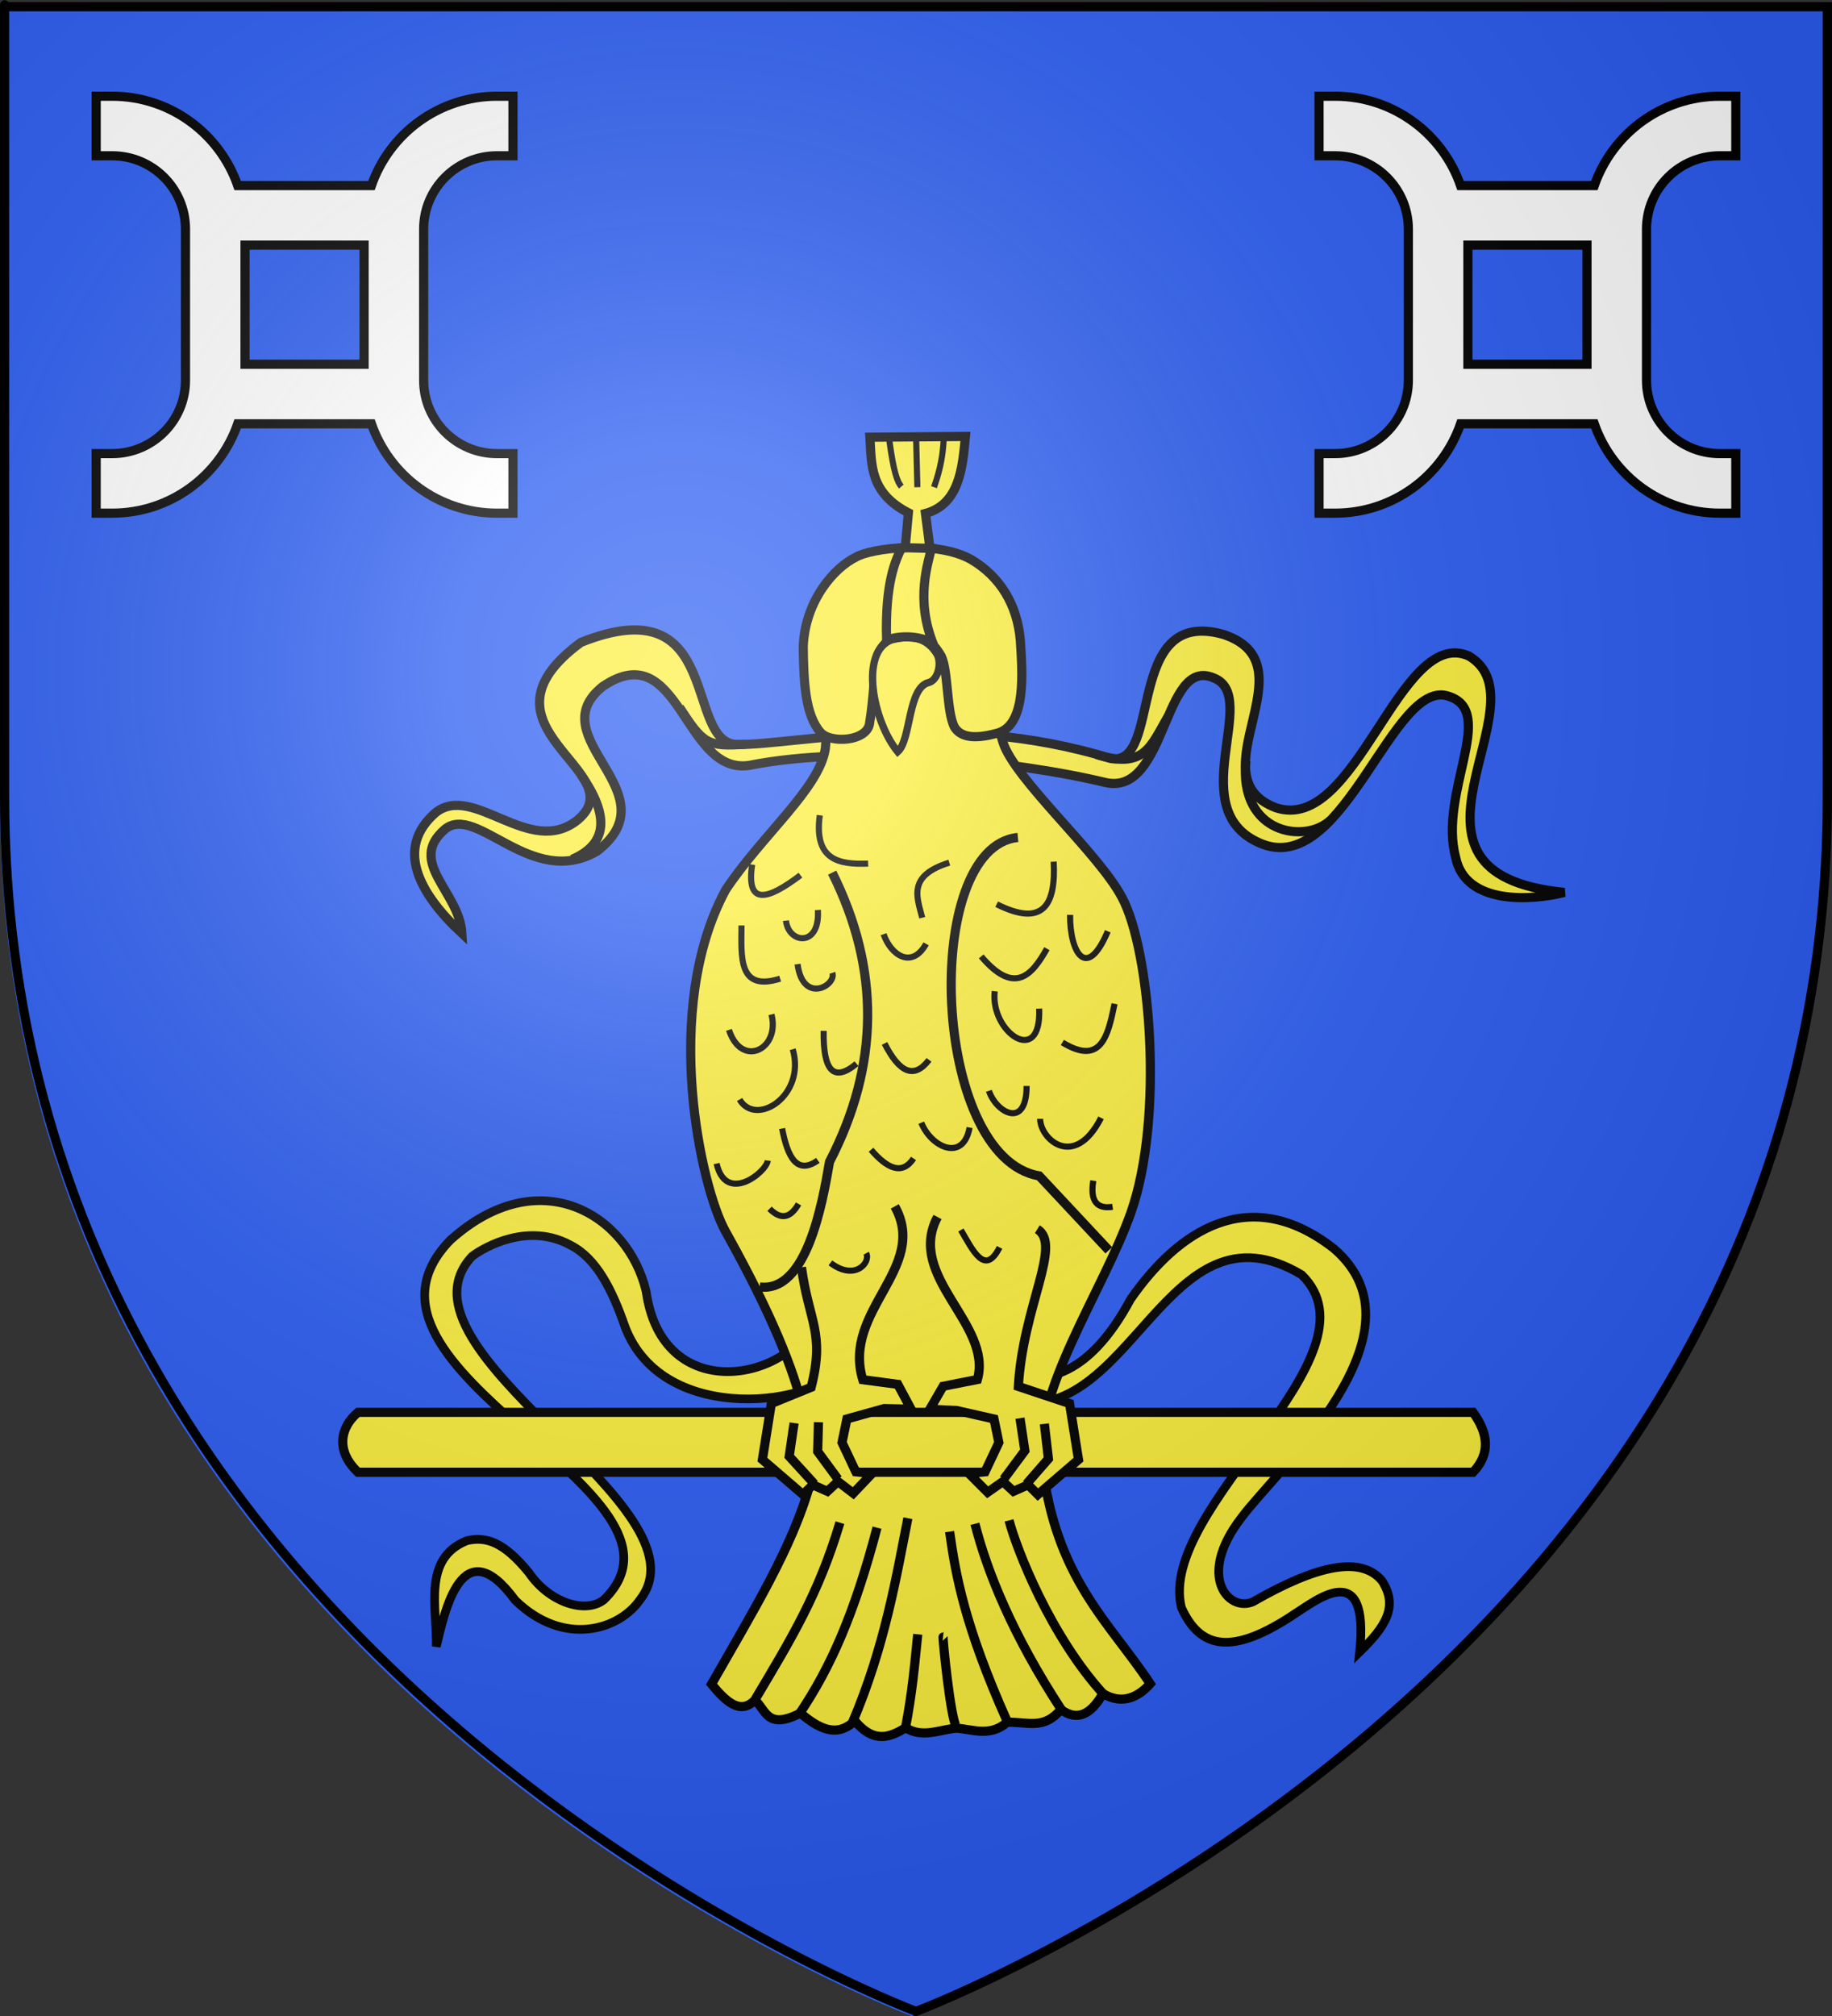 <?xml version="1.0" encoding="UTF-8" standalone="no"?>
<svg
   xmlns:dc="http://purl.org/dc/elements/1.1/"
   xmlns:cc="http://creativecommons.org/ns#"
   xmlns:rdf="http://www.w3.org/1999/02/22-rdf-syntax-ns#"
   xmlns:svg="http://www.w3.org/2000/svg"
   xmlns="http://www.w3.org/2000/svg"
   xmlns:xlink="http://www.w3.org/1999/xlink"
   xmlns:sodipodi="http://sodipodi.sourceforge.net/DTD/sodipodi-0.dtd"
   xmlns:inkscape="http://www.inkscape.org/namespaces/inkscape"
   height="660"
   width="600"
   version="1.0"
   id="svg2"
   sodipodi:version="0.32"
   inkscape:version="0.46"
   sodipodi:docname="blason_ville_fr_mazangé_01_(loir-et-cher).svg"
   sodipodi:docbase="D:\mes documents\Héraldique"
   inkscape:export-filename="/Users/olivier/Desktop/Blason Rouge/Blason_Vide_3D.png"
   inkscape:export-xdpi="144"
   inkscape:export-ydpi="144"
   inkscape:output_extension="org.inkscape.output.svg.inkscape">
  <rect width="100%" height="100%" fill="#333333" stroke="none"/>
  <sodipodi:namedview
     inkscape:window-height="977"
     inkscape:window-width="1280"
     inkscape:pageshadow="2"
     inkscape:pageopacity="0.0"
     guidetolerance="10.0"
     gridtolerance="10.0"
     objecttolerance="10.0"
     borderopacity="1.0"
     bordercolor="#666666"
     pagecolor="#ffffff"
     id="base"
     showgrid="false"
     height="660px"
     inkscape:zoom="1.1621212"
     inkscape:cx="299.99987"
     inkscape:cy="329.99972"
     inkscape:window-x="-4"
     inkscape:window-y="-4"
     inkscape:current-layer="layer4" />
  <desc
     id="desc4">Flag of Canton of Valais (Wallis)</desc>
  <defs
     id="defs6">
    <inkscape:perspective
       sodipodi:type="inkscape:persp3d"
       inkscape:vp_x="0 : 330 : 1"
       inkscape:vp_y="0 : 1000 : 0"
       inkscape:vp_z="600 : 330 : 1"
       inkscape:persp3d-origin="300 : 220 : 1"
       id="perspective35" />
    <linearGradient
       id="linearGradient2893">
      <stop
         style="stop-color:white;stop-opacity:0.314;"
         offset="0"
         id="stop2895" />
      <stop
         id="stop2897"
         offset="0.19"
         style="stop-color:white;stop-opacity:0.251;" />
      <stop
         style="stop-color:#6b6b6b;stop-opacity:0.125;"
         offset="0.6"
         id="stop2901" />
      <stop
         style="stop-color:black;stop-opacity:0.125;"
         offset="1"
         id="stop2899" />
    </linearGradient>
    <linearGradient
       id="linearGradient2885">
      <stop
         id="stop2887"
         offset="0"
         style="stop-color:white;stop-opacity:1;" />
      <stop
         style="stop-color:white;stop-opacity:1;"
         offset="0.229"
         id="stop2891" />
      <stop
         id="stop2889"
         offset="1"
         style="stop-color:black;stop-opacity:1;" />
    </linearGradient>
    <linearGradient
       id="linearGradient2955">
      <stop
         id="stop2867"
         offset="0"
         style="stop-color:#fd0000;stop-opacity:1;" />
      <stop
         style="stop-color:#e77275;stop-opacity:0.659;"
         offset="0.5"
         id="stop2873" />
      <stop
         style="stop-color:black;stop-opacity:0.323;"
         offset="1"
         id="stop2959" />
    </linearGradient>
    <radialGradient
       inkscape:collect="always"
       xlink:href="#linearGradient2955"
       id="radialGradient2961"
       cx="225.524"
       cy="218.901"
       fx="225.524"
       fy="218.901"
       r="300"
       gradientTransform="matrix(-4.167939e-4,2.183,-1.884,-3.599562e-4,615.597,-289.121)"
       gradientUnits="userSpaceOnUse" />
    <polygon
       id="star"
       transform="scale(53,53)"
       points="0,-1 0.588,0.809 -0.951,-0.309 0.951,-0.309 -0.588,0.809 0,-1 " />
    <clipPath
       id="clip">
      <path
         d="M 0,-200 L 0,600 L 300,600 L 300,-200 L 0,-200 z"
         id="path10" />
    </clipPath>
    <radialGradient
       inkscape:collect="always"
       xlink:href="#linearGradient2955"
       id="radialGradient1911"
       gradientUnits="userSpaceOnUse"
       gradientTransform="matrix(-4.167939e-4,2.183,-1.884,-3.599562e-4,615.597,-289.121)"
       cx="225.524"
       cy="218.901"
       fx="225.524"
       fy="218.901"
       r="300" />
    <radialGradient
       inkscape:collect="always"
       xlink:href="#linearGradient2955"
       id="radialGradient2865"
       gradientUnits="userSpaceOnUse"
       gradientTransform="matrix(0,1.749,-1.593,-1.049767e-7,551.788,-191.29)"
       cx="225.524"
       cy="218.901"
       fx="225.524"
       fy="218.901"
       r="300" />
    <radialGradient
       inkscape:collect="always"
       xlink:href="#linearGradient2955"
       id="radialGradient2871"
       gradientUnits="userSpaceOnUse"
       gradientTransform="matrix(0,1.386,-1.323,-5.741131e-8,-158.082,-109.541)"
       cx="225.524"
       cy="218.901"
       fx="225.524"
       fy="218.901"
       r="300" />
    <radialGradient
       inkscape:collect="always"
       xlink:href="#linearGradient2893"
       id="radialGradient3163"
       gradientUnits="userSpaceOnUse"
       gradientTransform="matrix(1.353,0,0,1.349,-77.629,-85.747)"
       cx="221.445"
       cy="226.331"
       fx="221.445"
       fy="226.331"
       r="300" />
    <inkscape:perspective
       id="perspective10"
       inkscape:persp3d-origin="372.04724 : 350.78739 : 1"
       inkscape:vp_z="744.09448 : 526.18109 : 1"
       inkscape:vp_y="0 : 1000 : 0"
       inkscape:vp_x="0 : 526.18109 : 1"
       sodipodi:type="inkscape:persp3d" />
    <inkscape:perspective
       id="perspective30406"
       inkscape:persp3d-origin="372.04724 : 350.78739 : 1"
       inkscape:vp_z="744.09448 : 526.18109 : 1"
       inkscape:vp_y="0 : 1000 : 0"
       inkscape:vp_x="0 : 526.18109 : 1"
       sodipodi:type="inkscape:persp3d" />
    <inkscape:perspective
       id="perspective30813"
       inkscape:persp3d-origin="372.04724 : 350.78739 : 1"
       inkscape:vp_z="744.09448 : 526.18109 : 1"
       inkscape:vp_y="0 : 1000 : 0"
       inkscape:vp_x="0 : 526.18109 : 1"
       sodipodi:type="inkscape:persp3d" />
    <inkscape:perspective
       id="perspective3116"
       inkscape:persp3d-origin="372.04724 : 350.78739 : 1"
       inkscape:vp_z="744.09448 : 526.18109 : 1"
       inkscape:vp_y="0 : 1000 : 0"
       inkscape:vp_x="0 : 526.18109 : 1"
       sodipodi:type="inkscape:persp3d" />
    <inkscape:perspective
       id="perspective3183"
       inkscape:persp3d-origin="372.04724 : 350.78739 : 1"
       inkscape:vp_z="744.09448 : 526.18109 : 1"
       inkscape:vp_y="0 : 1000 : 0"
       inkscape:vp_x="0 : 526.18109 : 1"
       sodipodi:type="inkscape:persp3d" />
    <inkscape:perspective
       id="perspective4206"
       inkscape:persp3d-origin="372.04724 : 350.78739 : 1"
       inkscape:vp_z="744.09448 : 526.18109 : 1"
       inkscape:vp_y="0 : 1000 : 0"
       inkscape:vp_x="0 : 526.18109 : 1"
       sodipodi:type="inkscape:persp3d" />
  </defs>
  <g
     inkscape:groupmode="layer"
     id="layer3"
     inkscape:label="Fond écu"
     style="display:inline">
    <path
       id="path2855"
       style="fill:#2b5df2;fill-opacity:1;fill-rule:evenodd;stroke:none;stroke-width:1px;stroke-linecap:butt;stroke-linejoin:miter;stroke-opacity:1"
       d="M 298.5,660 C 298.5,660 597,547.68 597,262.228 C 597,-23.223 597,3.676 597,3.676 L 0,3.676 L 0,262.228 C 0,547.68 298.5,660 298.5,660 z"
       sodipodi:nodetypes="cccccc" />
  </g>
  <g
     inkscape:groupmode="layer"
     id="layer4"
     inkscape:label="Meubles">
    <path
       style="opacity:1;fill:#fcef3c;fill-opacity:1;stroke:#000000;stroke-width:2.85;stroke-miterlimit:4;stroke-dasharray:none;stroke-opacity:1"
       d="M 142.887,539.053 C 143.174,526.087 138.338,510.191 152.952,504.374 C 159.255,502.965 165.015,504.78 173.27,514.927 C 179.779,524.502 191.637,528.519 197.772,523.748 C 233.954,488.533 105.962,448.716 147.487,405.988 C 176.646,379.787 205.631,397.638 211.606,422.72 C 216.851,460.466 258.905,452.381 266.972,431.126 L 324.204,447.905 C 340.823,455.25 356.458,451.034 370.268,425.363 C 385.741,403.072 409.084,387.097 436.843,408.756 C 468.922,436.355 418.03,481.305 406.531,496.909 C 391.623,516.243 402.586,527.946 410.451,524.352 C 431.576,512.222 445.788,509.387 452.595,517.491 C 458.049,525.895 453.849,532.475 445.319,540.786 C 448.504,509.892 431.469,523.657 424.173,528.272 C 403.431,542.21 393.029,539.789 386.929,526.312 C 378.764,493.509 453.587,443.89 426.305,417.329 C 381.897,390.78 370.767,468.066 330.084,458.686 L 273.239,447.905 C 270.056,459.028 217.282,468.116 204.633,434.183 C 200.482,422.191 195.338,412.02 186.991,407.721 C 173.246,400.075 158.934,408.054 154.648,411.265 C 125.63,442.219 233.439,492.98 209.645,523.672 C 202.807,533.675 184.555,539.289 168.746,523.899 C 151.331,500.219 145.688,527.373 142.887,539.053 z"
       id="path4121"
       sodipodi:nodetypes="ccccccccccccccccccccccccc" />
    <path
       style="opacity:1;fill:#fcef3c;fill-opacity:1;stroke:#000000;stroke-width:3;stroke-miterlimit:4;stroke-dasharray:none;stroke-opacity:1"
       d="M 151.278,305.564 C 136.994,292.275 129.429,277.593 142.633,266.073 C 155.063,256.116 173.491,281.068 189.203,268.424 C 208.222,252.469 152.294,238.239 190.263,210.303 C 237.342,191.554 223.726,243.7 241.587,243.732 C 259.516,244.033 311.318,231.997 363.788,248.328 C 380.977,251.28 367.974,198.426 400.738,207.721 C 430.167,217.517 391.058,254.225 417.842,264.428 C 444.398,273.299 458.216,204.616 481.093,214.777 C 506.991,230.192 449.094,286.039 512.364,292.152 C 502.037,294.796 479.844,296.519 476.72,280.586 C 471.106,259.509 490.415,232.948 474.437,227.941 C 456.33,221.627 440.491,286.215 413.759,276.463 C 386.33,266.107 413.147,228.159 397.63,221.998 C 380.8,214.442 382.335,260.682 362.103,256.189 C 332.846,249.136 280.461,243.597 245.31,250.583 C 223.84,253.752 222.724,207.698 197.46,224.689 C 176.232,241.519 220.536,259.38 195.536,278.669 C 174.063,291.147 156.176,263.009 145.743,271.451 C 133.104,282.296 150.512,291.916 151.278,305.564 z"
       id="path4123"
       sodipodi:nodetypes="cccccccccccccccccccc" />
    <g
       transform="matrix(0.6,0,0,0.6,31.5,-463.417)"
       id="g2584"
       inkscape:label="Calque 1"
       style="fill:#ffffff;fill-opacity:1;stroke:#000000;stroke-width:5;stroke-miterlimit:4;stroke-dasharray:none;stroke-opacity:1;display:inline"
       inkscape:tile-cx="99.75"
       inkscape:tile-cy="99.749994"
       inkscape:tile-w="136.5"
       inkscape:tile-h="136.50001"
       inkscape:tile-x0="31.5"
       inkscape:tile-y0="31.499988">
      <path
         id="path2383"
         d="M 0,824.862 L 0,857.362 L 8.75,857.362 C 30.83,857.362 48.75,875.282 48.75,897.362 L 48.75,979.862 C 48.75,1001.942 30.83,1019.862 8.75,1019.862 L 0,1019.862 L 0,1052.362 L 8.75,1052.362 C 40.445,1052.362 67.403,1031.968 77.25,1003.612 L 150.25,1003.612 C 160.097,1031.968 187.055,1052.362 218.75,1052.362 L 227.5,1052.362 L 227.5,1019.862 L 218.75,1019.862 C 196.67,1019.862 178.75,1001.942 178.75,979.862 L 178.75,897.362 C 178.75,875.282 196.67,857.362 218.75,857.362 L 227.5,857.362 L 227.5,824.862 L 218.75,824.862 C 187.051,824.862 160.094,845.251 150.25,873.612 L 77.25,873.612 C 67.406,845.251 40.449,824.862 8.75,824.862 L 0,824.862 z M 81.25,906.112 L 146.25,906.112 L 146.25,971.112 L 81.25,971.112 L 81.25,906.112 z"
         style="fill:#ffffff;fill-opacity:1;stroke:#000000;stroke-width:5;stroke-miterlimit:4;stroke-dasharray:none;stroke-opacity:1" />
      <rect
         y="939.875"
         x="81.25"
         height="0"
         width="0"
         id="rect2398"
         style="fill:#ffffff;fill-opacity:1;stroke:#000000;stroke-width:5;stroke-miterlimit:4;stroke-dasharray:none;stroke-opacity:1" />
      <rect
         y="1019.862"
         x="227.5"
         height="0"
         width="0"
         id="rect2408"
         style="fill:#ffffff;fill-opacity:1;stroke:#000000;stroke-width:5;stroke-miterlimit:4;stroke-dasharray:none;stroke-opacity:1" />
    </g>
    <use
       style="display:inline"
       x="0"
       y="0"
       inkscape:tiled-clone-of="#g2584"
       xlink:href="#g2584"
       transform="translate(400.5,0)"
       id="use3361"
       width="600"
       height="660" />
    <path
       style="opacity:1;fill:#fcef3c;fill-opacity:1;stroke:#000000;stroke-width:3;stroke-miterlimit:4;stroke-dasharray:none;stroke-opacity:1"
       d="M 287.373,189.947 C 272.119,199.971 273.161,213.083 270.306,245.056 C 268.381,258.163 249.545,273.388 237.643,291.363 C 216.504,330.564 229.633,389.066 237.643,403.201 C 268.771,458.92 264.517,473.719 265.333,485.673 C 259.618,506.532 246.163,528.276 233.026,551.354 C 237.761,557.129 242.495,561.488 247.229,556.579 C 250.836,559.589 251.061,566.546 262.141,560.839 C 268.076,565.852 274.01,569.073 279.945,563.376 C 286.366,571.009 291.538,568.646 296.631,565.658 C 302.193,569.122 307.755,566.208 313.317,565.758 C 318.828,566.232 324.34,568.65 329.851,563.833 C 336.775,563.673 341.83,566.348 347.451,559.673 C 352.729,563.501 357.272,561.442 361.197,554.449 C 367.679,558.273 372.921,555.492 376.706,551.224 C 363.296,530.932 345.701,516.787 341.316,478.976 C 338.17,455.56 361.187,422.973 370.377,397.012 C 381.323,366.085 376.748,311.008 367.484,293.843 C 359.873,279.305 332.328,255.186 328.463,242.973 C 321.952,222.162 322.291,197.181 306.687,189.385 C 299.368,187.76 292.238,186.888 287.373,189.947 z"
       id="path4037"
       sodipodi:nodetypes="ccccccccccccccccccccc" />
    <path
       style="opacity:1;fill:#fcef3c;fill-opacity:1;stroke:#000000;stroke-width:3;stroke-miterlimit:4;stroke-dasharray:none;stroke-opacity:1"
       d="M 280.301,182.41 C 273.469,185.698 263.698,196.392 263.066,211.655 C 263.219,223.286 263.669,234.068 268.783,239.819 C 271.97,243.399 283.704,242.789 284.762,237.007 C 286.168,228.861 286.496,216.983 287.491,214.244 C 289.695,209.427 292.967,208.318 296.743,208.076 C 302.612,208.171 304.947,209.285 308.275,214.807 C 310.583,219.549 309.974,233.093 312.615,238.084 C 314.163,240.506 317.503,242.636 326.943,239.931 C 336.296,236.979 334.794,219.723 334.166,209.618 C 333.181,198.064 327.606,188.773 318.042,183.162 C 306.718,176.754 285.197,179.451 280.301,182.41 z"
       id="path4039"
       sodipodi:nodetypes="cccccccccccc" />
    <path
       style="opacity:1;fill:#fcef3c;fill-opacity:1;stroke:#000000;stroke-width:2.4;stroke-miterlimit:4;stroke-dasharray:none;stroke-opacity:1"
       d="M 292.004,209.485 C 281.342,213.437 285.947,236.222 294.014,246.106 C 298.446,242.192 297.259,224.936 304.262,223.425 C 306.905,222.672 308.494,217.889 307.059,214.497 C 302.717,206.963 295.592,208.654 292.004,209.485 z"
       id="path4041"
       sodipodi:nodetypes="ccccc" />
    <path
       style="opacity:1;fill:#fcef3c;fill-opacity:1;stroke:#000000;stroke-width:3;stroke-miterlimit:4;stroke-dasharray:none;stroke-opacity:1"
       d="M 290.367,209.615 C 289.818,190.745 293.285,183.47 295.265,179.39 C 298.449,179.068 301.095,179.09 305.011,179.499 C 304.262,183.703 299.51,195.93 305.772,211.12 C 303.023,208.33 295.041,207.662 290.367,209.615 z"
       id="path4080"
       sodipodi:nodetypes="ccccc" />
    <path
       style="opacity:1;fill:none;fill-opacity:1;stroke:#000000;stroke-width:3;stroke-miterlimit:4;stroke-dasharray:none;stroke-opacity:1"
       d="M 247.387,556.249 C 259.199,536.421 268.117,521.798 275.08,498.487"
       id="path4084"
       sodipodi:nodetypes="cc" />
    <path
       style="opacity:1;fill:none;fill-opacity:1;stroke:#000000;stroke-width:3;stroke-miterlimit:4;stroke-dasharray:none;stroke-opacity:1"
       d="M 261.943,560.889 C 272.084,545.785 279.818,528.322 287.233,500.133"
       id="path4086"
       sodipodi:nodetypes="cc" />
    <path
       style="opacity:1;fill:none;fill-opacity:1;stroke:#000000;stroke-width:3;stroke-miterlimit:4;stroke-dasharray:none;stroke-opacity:1"
       d="M 279.02,564.31 C 289.998,538.793 293.835,514.502 297.34,497.035"
       id="path4088"
       sodipodi:nodetypes="cc" />
    <path
       style="opacity:1;fill:none;fill-opacity:1;stroke:#000000;stroke-width:3;stroke-miterlimit:4;stroke-dasharray:none;stroke-opacity:1"
       d="M 296.506,565.884 C 298.779,554.32 299.569,544.832 300.571,535.046"
       id="path4090"
       sodipodi:nodetypes="cc" />
    <path
       style="opacity:1;fill:none;fill-opacity:1;stroke:#000000;stroke-width:3;stroke-miterlimit:4;stroke-dasharray:none;stroke-opacity:1"
       d="M 313.275,565.287 C 311.414,563.592 308.585,535.624 308.88,535.657"
       id="path4092"
       sodipodi:nodetypes="cc" />
    <path
       style="opacity:1;fill:none;fill-opacity:1;stroke:#000000;stroke-width:3;stroke-miterlimit:4;stroke-dasharray:none;stroke-opacity:1"
       d="M 329.948,563.72 C 315.869,532.216 312.969,515.502 311.007,501.412"
       id="path4094"
       sodipodi:nodetypes="cc" />
    <path
       style="opacity:1;fill:none;fill-opacity:1;stroke:#000000;stroke-width:3;stroke-miterlimit:4;stroke-dasharray:none;stroke-opacity:1"
       d="M 347.67,559.792 C 331.505,535.049 323.306,514.535 319.302,498.86"
       id="path4096"
       sodipodi:nodetypes="cc" />
    <path
       style="opacity:1;fill:none;fill-opacity:1;stroke:#000000;stroke-width:3;stroke-miterlimit:4;stroke-dasharray:none;stroke-opacity:1"
       d="M 361.688,554.951 C 343.967,535.591 332.978,507.273 330.469,497.738"
       id="path4098"
       sodipodi:nodetypes="cc" />
    <path
       style="fill:#fcef3c;fill-opacity:1;stroke:#000000;stroke-width:3;stroke-miterlimit:4;stroke-opacity:1"
       d="M 117.234,462.378 L 482.446,462.378 C 487.451,469.297 488.212,475.889 482.446,481.98 L 117.234,481.98 C 109.531,474.665 111.749,466.958 117.234,462.378 z"
       id="rect4118"
       sodipodi:nodetypes="ccccc" />
    <path
       style="opacity:1;fill:#fcef3c;fill-opacity:1;stroke:#000000;stroke-width:3;stroke-miterlimit:4;stroke-dasharray:none;stroke-opacity:1"
       d="M 293.051,394.942 C 304.296,415.156 275.711,428.995 282.569,451.686 L 294.028,453.201 L 298.395,461.35 L 289.612,461.133 L 277.37,464.544 L 275.773,472.262 L 280.298,481.843 L 285.62,482.375 L 279.447,488.871 L 274.443,485.036 L 270.983,488.23 L 266.192,486.101 L 262.999,489.294 L 249.692,477.851 L 252.619,459.487 L 265.66,454.165 C 270.221,436.245 264.916,432.788 262.483,414.868"
       id="path4106"
       sodipodi:nodetypes="cccccccccccccccccc" />
    <path
       style="opacity:1;fill:none;fill-opacity:1;stroke:#000000;stroke-width:3;stroke-miterlimit:4;stroke-dasharray:none;stroke-opacity:1"
       d="M 266.724,485.835 L 258.474,476.786 L 260.071,465.875"
       id="path4108"
       sodipodi:nodetypes="ccc" />
    <path
       style="opacity:1;fill:none;fill-opacity:1;stroke:#000000;stroke-width:3;stroke-miterlimit:4;stroke-dasharray:none;stroke-opacity:1"
       d="M 274.442,484.238 L 267.789,475.189 L 268.055,465.608"
       id="path4110"
       sodipodi:nodetypes="ccc" />
    <path
       sodipodi:nodetypes="cccccccccccccccccc"
       id="path4112"
       d="M 307.044,398.422 C 296.63,418.001 325.164,433.432 320.115,451.624 L 308.883,453.838 L 304.516,461.35 L 313.298,461.77 L 325.541,464.544 L 327.138,472.262 L 322.613,481.843 L 317.291,482.375 L 323.464,488.552 L 328.468,485.036 L 331.928,488.23 L 336.718,486.101 L 339.912,489.294 L 353.219,477.851 L 350.291,459.487 L 333.525,453.898 C 335.039,427.657 347.969,407.485 339.73,402.416"
       style="opacity:1;fill:#fcef3c;fill-opacity:1;stroke:#000000;stroke-width:3;stroke-miterlimit:4;stroke-dasharray:none;stroke-opacity:1" />
    <path
       style="opacity:1;fill:none;fill-opacity:1;stroke:#000000;stroke-width:3;stroke-miterlimit:4;stroke-dasharray:none;stroke-opacity:1"
       d="M 328.734,484.238 L 335.653,474.923 L 334.057,464.278"
       id="path4114" />
    <path
       style="opacity:1;fill:none;fill-opacity:1;stroke:#000000;stroke-width:3;stroke-miterlimit:4;stroke-dasharray:none;stroke-opacity:1"
       d="M 336.186,485.835 L 343.371,477.585 L 342.041,466.141"
       id="path4116" />
    <path
       style="opacity:1;fill:none;fill-opacity:1;stroke:#000000;stroke-width:3;stroke-miterlimit:4;stroke-dasharray:none;stroke-opacity:1"
       d="M 272.543,285.684 C 288.304,317.236 288.045,348.787 271.682,380.339 C 269.226,394.706 264.045,423.284 248.788,421.318"
       id="path4220"
       sodipodi:nodetypes="ccc" />
    <path
       style="opacity:1;fill:none;fill-opacity:1;stroke:#000000;stroke-width:3;stroke-miterlimit:4;stroke-dasharray:none;stroke-opacity:1"
       d="M 333.375,274.18 C 301.611,277.181 304.955,378.993 340.338,384.957 L 363.135,409.328"
       id="path4222"
       sodipodi:nodetypes="ccc" />
    <path
       style="opacity:1;fill:none;fill-opacity:1;stroke:#000000;stroke-width:2;stroke-miterlimit:4;stroke-dasharray:none;stroke-opacity:1"
       d="M 242.855,302.982 C 242.792,313.319 241.682,324.765 255.515,320.389"
       id="path4226"
       sodipodi:nodetypes="cc" />
    <path
       style="opacity:1;fill:none;fill-opacity:1;stroke:#000000;stroke-width:2;stroke-miterlimit:4;stroke-dasharray:none;stroke-opacity:1"
       d="M 238.74,337.164 C 242.92,349.908 255.596,343.501 252.666,332.1"
       id="path4228"
       sodipodi:nodetypes="cc" />
    <path
       style="opacity:1;fill:none;fill-opacity:1;stroke:#000000;stroke-width:2;stroke-miterlimit:4;stroke-dasharray:none;stroke-opacity:1"
       d="M 242.222,359.953 C 247.556,369.113 264.058,358.748 259.629,343.494"
       id="path4230"
       sodipodi:nodetypes="cc" />
    <path
       style="opacity:1;fill:none;fill-opacity:1;stroke:#000000;stroke-width:2;stroke-miterlimit:4;stroke-dasharray:none;stroke-opacity:1"
       d="M 269.758,337.481 C 269.547,350.774 273.134,354.361 280.519,348.242"
       id="path4232"
       sodipodi:nodetypes="cc" />
    <path
       style="opacity:1;fill:none;fill-opacity:1;stroke:#000000;stroke-width:2;stroke-miterlimit:4;stroke-dasharray:none;stroke-opacity:1"
       d="M 261.212,315.642 C 262.934,328.868 274.011,322.662 272.606,318.49"
       id="path4234"
       sodipodi:nodetypes="cc" />
    <path
       style="opacity:1;fill:none;fill-opacity:1;stroke:#000000;stroke-width:2;stroke-miterlimit:4;stroke-dasharray:none;stroke-opacity:1"
       d="M 257.414,301.399 C 258.215,309.003 268.65,310.253 267.859,297.918"
       id="path4236"
       sodipodi:nodetypes="cc" />
    <path
       style="opacity:1;fill:none;fill-opacity:1;stroke:#000000;stroke-width:2;stroke-miterlimit:4;stroke-dasharray:none;stroke-opacity:1"
       d="M 246.336,283.042 C 244.294,296.885 251.614,294.502 262.161,286.523"
       id="path4238"
       sodipodi:nodetypes="cc" />
    <path
       style="opacity:1;fill:none;fill-opacity:1;stroke:#000000;stroke-width:2;stroke-miterlimit:4;stroke-dasharray:none;stroke-opacity:1"
       d="M 268.492,266.9 C 266.507,281.509 274.637,283.113 284.317,282.725"
       id="path4240"
       sodipodi:nodetypes="cc" />
    <path
       style="opacity:1;fill:none;fill-opacity:1;stroke:#000000;stroke-width:2;stroke-miterlimit:4;stroke-dasharray:none;stroke-opacity:1"
       d="M 256.148,369.448 C 257.953,378.875 261.019,384.729 267.859,379.893"
       id="path4242"
       sodipodi:nodetypes="cc" />
    <path
       style="opacity:1;fill:none;fill-opacity:1;stroke:#000000;stroke-width:2;stroke-miterlimit:4;stroke-dasharray:none;stroke-opacity:1"
       d="M 252.033,395.718 C 255.612,399.331 258.793,398.962 261.528,394.135"
       id="path4244"
       sodipodi:nodetypes="cc" />
    <path
       style="opacity:1;fill:none;fill-opacity:1;stroke:#000000;stroke-width:2;stroke-miterlimit:4;stroke-dasharray:none;stroke-opacity:1"
       d="M 340.655,366.283 C 340.659,372.881 351.852,383.129 360.595,365.966"
       id="path4246"
       sodipodi:nodetypes="cc" />
    <path
       style="opacity:1;fill:none;fill-opacity:1;stroke:#000000;stroke-width:2;stroke-miterlimit:4;stroke-dasharray:none;stroke-opacity:1"
       d="M 323.88,357.104 C 326.201,364.215 336.233,369.919 336.224,355.522"
       id="path4248"
       sodipodi:nodetypes="cc" />
    <path
       style="opacity:1;fill:none;fill-opacity:1;stroke:#000000;stroke-width:2;stroke-miterlimit:4;stroke-dasharray:none;stroke-opacity:1"
       d="M 326.412,296.019 C 341.618,303.666 345.865,296.318 345.086,282.092"
       id="path4250"
       sodipodi:nodetypes="cc" />
    <path
       style="opacity:1;fill:none;fill-opacity:1;stroke:#000000;stroke-width:2;stroke-miterlimit:4;stroke-dasharray:none;stroke-opacity:1"
       d="M 321.348,313.11 C 332.176,325.838 337.868,319.488 342.87,310.578"
       id="path4252"
       sodipodi:nodetypes="cc" />
    <path
       style="opacity:1;fill:none;fill-opacity:1;stroke:#000000;stroke-width:2;stroke-miterlimit:4;stroke-dasharray:none;stroke-opacity:1"
       d="M 347.934,341.279 C 360.761,349.124 362.912,338.903 365.026,328.619"
       id="path4254"
       sodipodi:nodetypes="cc" />
    <path
       style="opacity:1;fill:none;fill-opacity:1;stroke:#000000;stroke-width:2;stroke-miterlimit:4;stroke-dasharray:none;stroke-opacity:1"
       d="M 325.779,324.504 C 324.221,337.889 341.127,349.662 340.338,330.201"
       id="path4256"
       sodipodi:nodetypes="cc" />
    <path
       style="opacity:1;fill:none;fill-opacity:1;stroke:#000000;stroke-width:2;stroke-miterlimit:4;stroke-dasharray:none;stroke-opacity:1"
       d="M 350.466,299.5 C 350.368,311.719 355.825,321.375 362.81,304.881"
       id="path4258"
       sodipodi:nodetypes="cc" />
    <path
       style="opacity:1;fill:none;fill-opacity:1;stroke:#000000;stroke-width:2;stroke-miterlimit:4;stroke-dasharray:none;stroke-opacity:1"
       d="M 358.063,386.539 C 356.64,395.098 361.07,395.593 364.393,395.085"
       id="path4260"
       sodipodi:nodetypes="cc" />
    <path
       style="opacity:1;fill:none;fill-opacity:1;stroke:#000000;stroke-width:2;stroke-miterlimit:4;stroke-dasharray:none;stroke-opacity:1"
       d="M 301.725,367.549 C 305.084,375.786 315.537,380.425 317.55,369.131"
       id="path4262"
       sodipodi:nodetypes="cc" />
    <path
       style="opacity:1;fill:none;fill-opacity:1;stroke:#000000;stroke-width:2;stroke-miterlimit:4;stroke-dasharray:none;stroke-opacity:1"
       d="M 289.381,305.83 C 291.807,312.81 298.665,317.318 303.307,308.995"
       id="path4264"
       sodipodi:nodetypes="cc" />
    <path
       style="opacity:1;fill:none;fill-opacity:1;stroke:#000000;stroke-width:2;stroke-miterlimit:4;stroke-dasharray:none;stroke-opacity:1"
       d="M 289.697,341.595 C 294.55,351.21 299.404,353.395 304.257,346.976"
       id="path4266"
       sodipodi:nodetypes="cc" />
    <path
       style="opacity:1;fill:none;fill-opacity:1;stroke:#000000;stroke-width:2;stroke-miterlimit:4;stroke-dasharray:none;stroke-opacity:1"
       d="M 285.266,376.411 C 290.666,382.666 295.477,384.796 299.193,379.26"
       id="path4268"
       sodipodi:nodetypes="cc" />
    <path
       style="opacity:1;fill:none;fill-opacity:1;stroke:#000000;stroke-width:2;stroke-miterlimit:4;stroke-dasharray:none;stroke-opacity:1"
       d="M 314.701,402.681 L 314.701,402.681 C 318.678,409.443 322.57,417.909 327.362,408.378"
       id="path4270"
       sodipodi:nodetypes="ccc" />
    <path
       style="opacity:1;fill:none;fill-opacity:1;stroke:#000000;stroke-width:2;stroke-miterlimit:4;stroke-dasharray:none;stroke-opacity:1"
       d="M 271.973,413.442 C 280.057,419.559 285.275,413.194 283.684,410.277"
       id="path4272"
       sodipodi:nodetypes="cc" />
    <path
       style="opacity:1;fill:none;fill-opacity:1;stroke:#000000;stroke-width:2;stroke-miterlimit:4;stroke-dasharray:none;stroke-opacity:1"
       d="M 310.903,282.409 C 297.123,286.713 300.328,293.699 302.041,300.45"
       id="path4274"
       sodipodi:nodetypes="cc" />
    <path
       style="opacity:1;fill:none;fill-opacity:1;stroke:#000000;stroke-width:3;stroke-miterlimit:4;stroke-dasharray:none;stroke-opacity:1"
       d="M 190.321,253.719 C 199.441,266.712 199.273,276.223 187.363,281.33"
       id="path4278"
       sodipodi:nodetypes="cc" />
    <path
       style="opacity:1;fill:none;fill-opacity:1;stroke:#000000;stroke-width:3;stroke-miterlimit:4;stroke-dasharray:none;stroke-opacity:1"
       d="M 222.516,231.544 C 230.227,243.361 231.487,244.597 244.358,243.631"
       id="path4280"
       sodipodi:nodetypes="cc" />
    <path
       style="opacity:1;fill:none;fill-opacity:1;stroke:#000000;stroke-width:3;stroke-miterlimit:4;stroke-dasharray:none;stroke-opacity:1"
       d="M 358.976,246.957 C 375.015,252.09 376.837,244.162 382.624,234.454"
       id="path4282"
       sodipodi:nodetypes="cc" />
    <path
       style="opacity:1;fill:none;fill-opacity:1;stroke:#000000;stroke-width:3;stroke-miterlimit:4;stroke-dasharray:none;stroke-opacity:1"
       d="M 408.06,249.085 C 405.63,273.026 427.485,276.345 435.752,268.51"
       id="path4284"
       sodipodi:nodetypes="cc" />
    <path
       style="opacity:1;fill:none;fill-opacity:1;stroke:#000000;stroke-width:2;stroke-miterlimit:4;stroke-dasharray:none;stroke-opacity:1"
       d="M 234.697,380.928 C 237.721,394.272 250.898,383.881 251.461,379.942"
       id="path4286"
       sodipodi:nodetypes="cc" />
    <path
       style="opacity:1;fill:#fcef3c;fill-opacity:1;stroke:#000000;stroke-width:3;stroke-miterlimit:4;stroke-dasharray:none;stroke-opacity:1"
       d="M 284.907,143.136 L 316.186,142.887 C 315.23,153.342 314.172,165.076 303.101,168.098 L 304.574,179.519 L 296.463,179.313 L 297.509,167.876 C 284.752,161.303 285.474,152.094 284.907,143.136 z"
       id="path3946"
       sodipodi:nodetypes="ccccccc" />
    <path
       style="opacity:1;fill:none;fill-opacity:1;stroke:#000000;stroke-width:2;stroke-miterlimit:4;stroke-dasharray:none;stroke-opacity:1"
       d="M 300.039,143.229 L 300.451,159.497"
       id="path3948" />
    <path
       style="opacity:1;fill:none;fill-opacity:1;stroke:#000000;stroke-width:2;stroke-miterlimit:4;stroke-dasharray:none;stroke-opacity:1"
       d="M 309.1,143.435 C 308.802,148.834 308.147,153.053 305.908,159.497"
       id="path3950"
       sodipodi:nodetypes="cc" />
    <path
       style="opacity:1;fill:none;fill-opacity:1;stroke:#000000;stroke-width:2;stroke-miterlimit:4;stroke-dasharray:none;stroke-opacity:1"
       d="M 291.184,143.538 C 292.69,154.975 293.965,157.896 295.2,159.291"
       id="path3952"
       sodipodi:nodetypes="cc" />
  </g>
  <g
     inkscape:groupmode="layer"
     id="layer2"
     inkscape:label="Reflet final"
     sodipodi:insensitive="true">
    <path
       sodipodi:nodetypes="cccccc"
       d="M 300,658.5 C 300,658.5 598.5,546.18 598.5,260.728 C 598.5,-24.723 598.5,2.176 598.5,2.176 L 1.5,2.176 L 1.5,260.728 C 1.5,546.18 300,658.5 300,658.5 z"
       style="opacity:1;fill:url(#radialGradient3163);fill-opacity:1;fill-rule:evenodd;stroke:none;stroke-width:1px;stroke-linecap:butt;stroke-linejoin:miter;stroke-opacity:1"
       id="path2875"
       inkscape:export-xdpi="144"
       inkscape:export-ydpi="144" />
  </g>
  <g
     inkscape:groupmode="layer"
     id="layer1"
     inkscape:label="Contour final"
     sodipodi:insensitive="true">
    <path
       sodipodi:nodetypes="cccccc"
       d="M 300,658.5 C 300,658.5 1.5,546.18 1.5,260.728 C 1.5,-24.723 1.5,2.176 1.5,2.176 L 598.5,2.176 L 598.5,260.728 C 598.5,546.18 300,658.5 300,658.5 z"
       style="opacity:1;fill:none;fill-opacity:1;fill-rule:evenodd;stroke:#000000;stroke-width:3;stroke-linecap:butt;stroke-linejoin:miter;stroke-miterlimit:4;stroke-dasharray:none;stroke-opacity:1"
       id="path1411"
       inkscape:export-xdpi="144"
       inkscape:export-ydpi="144" />
  </g>
</svg>
